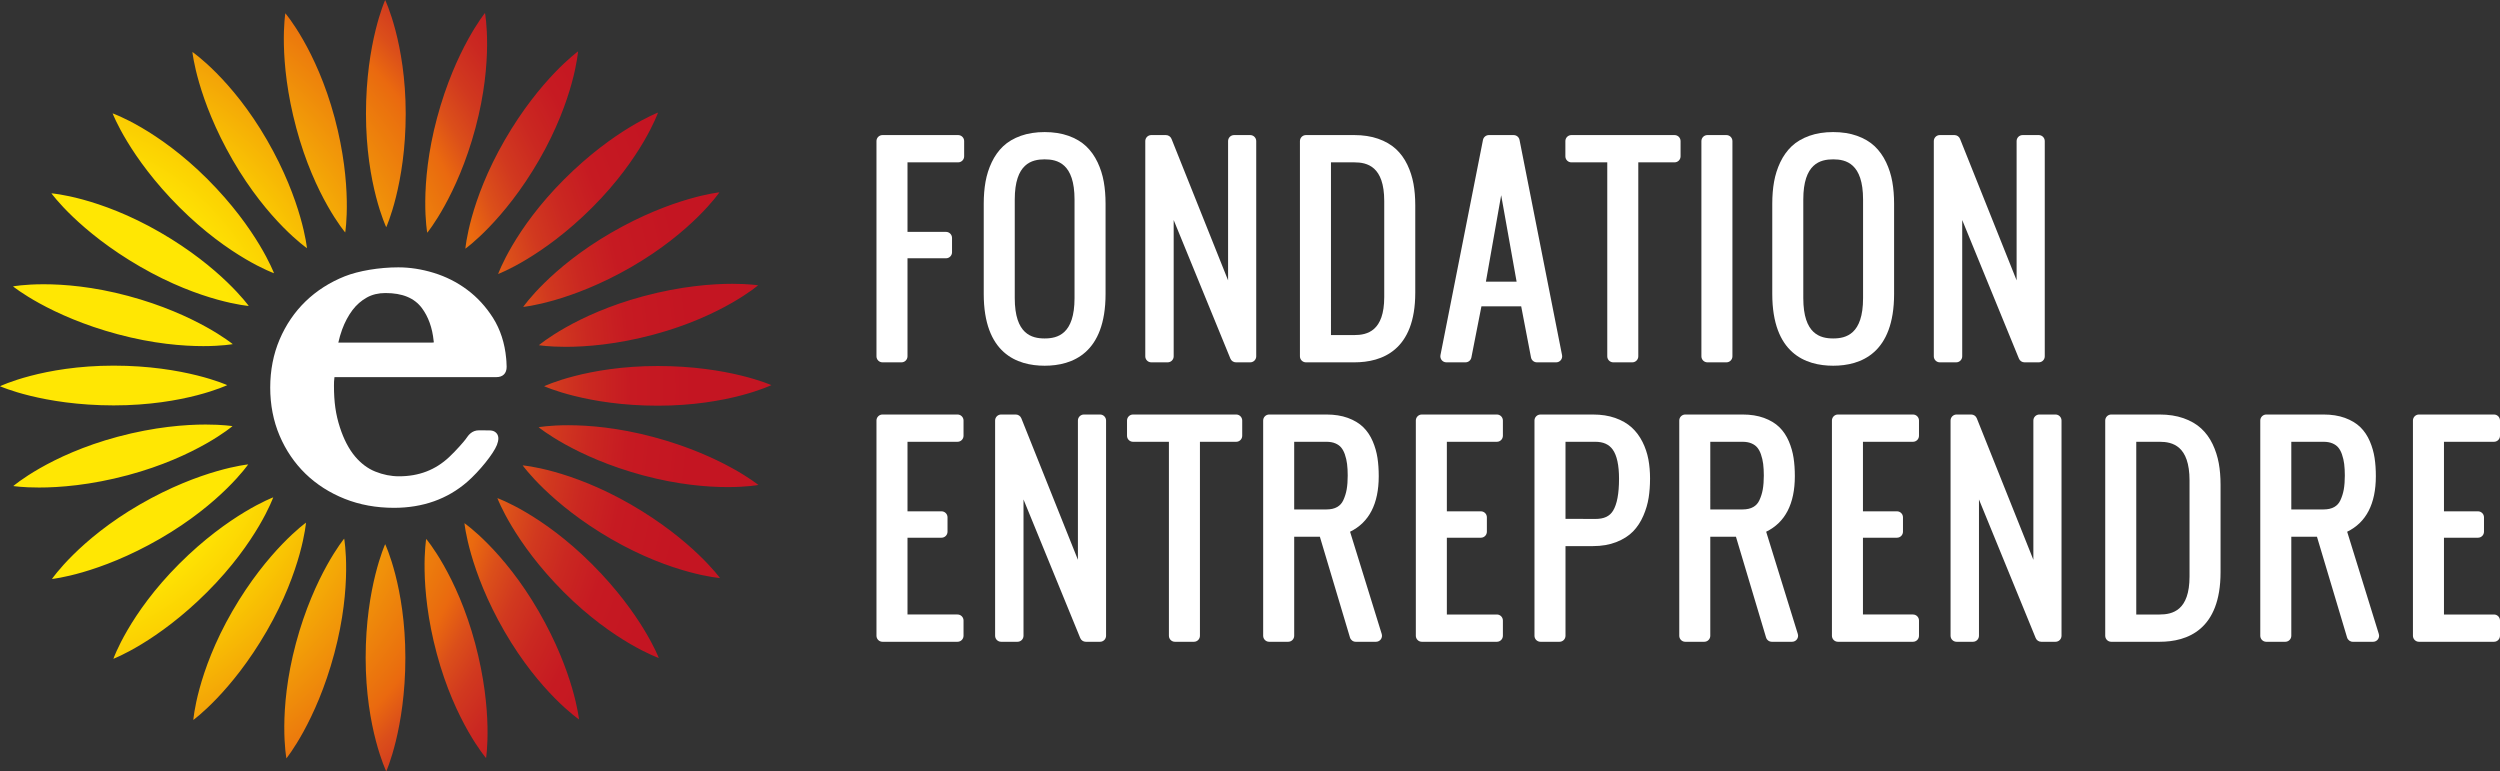 <?xml version="1.0" encoding="utf-8"?>
<!DOCTYPE svg PUBLIC "-//W3C//DTD SVG 1.1//EN" "http://www.w3.org/Graphics/SVG/1.1/DTD/svg11.dtd">
<svg version="1.1" xmlns="http://www.w3.org/2000/svg" xmlns:xlink="http://www.w3.org/1999/xlink" x="0px" y="0px" width="644.156" height="198.75" viewBox="0 0 644.156 198.75" enable-background="new 0 0 644.156 198.75" xml:space="preserve">
<rect x="0" y="0" width="644.156" height="198.75" fill="#333333" stroke="none"/>
<g>
	<radialGradient id="SVGID_1_" cx="6.397" cy="100.224" r="221.531" gradientUnits="userSpaceOnUse">
		<stop  offset="0.259" style="stop-color:#FFE703"/>
		<stop  offset="0.345" style="stop-color:#FAC902"/>
		<stop  offset="0.538" style="stop-color:#EA700E"/>
		<stop  offset="0.551" style="stop-color:#EA690F"/>
		<stop  offset="0.583" style="stop-color:#DB4F1A"/>
		<stop  offset="0.618" style="stop-color:#D1391F"/>
		<stop  offset="0.658" style="stop-color:#CA2821"/>
		<stop  offset="0.705" style="stop-color:#C61A22"/>
		<stop  offset="0.779" style="stop-color:#C41522"/>
	</radialGradient>
	<path fill="url(#SVGID_1_)" d="M99.521,198.75c0,0-5.301-11.021-5.305-29.272c0.004-18.25,5.029-29.271,5.029-29.271
		s5.205,10.971,5.201,29.271C104.451,187.775,99.521,198.75,99.521,198.75 M125.24,195.329c0,0-7.975-9.277-12.699-26.908
		c-4.727-17.621-2.729-29.569-2.729-29.569s7.877,9.25,12.615,26.924C127.16,183.447,125.24,195.329,125.24,195.329 M73.795,195.399
		c0,0-2.268-12.022,2.453-29.651c4.73-17.623,12.434-26.967,12.434-26.967s2.191,11.948-2.549,29.62
		C81.402,186.075,73.795,195.399,73.795,195.399 M149.189,185.367c0,0-10.104-6.9-19.225-22.71
		c-9.127-15.804-10.293-27.854-10.293-27.854s10.002,6.902,19.148,22.741C147.973,173.396,149.189,185.367,149.189,185.367
		 M78.844,134.665L78.844,134.665L78.844,134.665c0,0-0.969,12.11-10.123,27.959c-9.148,15.843-18.908,22.88-18.908,22.88
		s0.914-12.192,10.043-27.998C68.988,141.698,78.844,134.665,78.844,134.665 M169.75,169.544c0,0-11.547-4.048-24.451-16.948
		c-12.908-12.908-17.146-24.25-17.146-24.25s11.449,4.067,24.381,17.011C165.477,158.293,169.75,169.544,169.75,169.544
		 M70.404,128.148L70.404,128.148L70.404,128.148c0,0-4.07,11.447-17.006,24.385c-12.941,12.943-24.184,17.216-24.184,17.216
		s4.039-11.551,16.943-24.451C59.066,132.386,70.404,128.148,70.404,128.148 M185.508,148.941c0,0-12.193-0.926-27.994-10.043
		c-15.805-9.128-22.842-18.988-22.842-18.988s12.107,0.969,27.955,10.12C178.467,139.183,185.508,148.941,185.508,148.941
		 M63.947,119.662L63.947,119.662L63.947,119.662c0,0-6.895,10.007-22.738,19.158c-15.854,9.145-27.818,10.361-27.818,10.361
		s6.896-10.101,22.695-19.222C51.893,120.836,63.947,119.662,63.947,119.662 M187.502,125.504c-5.227,0-12.752-0.591-21.746-3.002
		c-17.633-4.727-26.975-12.425-26.975-12.425s2.77-0.511,7.617-0.511c5.217,0,12.85,0.595,22.014,3.053
		c17.664,4.732,26.998,12.341,26.998,12.341S192.518,125.504,187.502,125.504 M10.043,125.617c-4.23,0-6.617-0.382-6.617-0.382
		s9.273-7.974,26.908-12.701c9.557-2.559,17.449-3.146,22.662-3.146c4.41,0,6.91,0.413,6.91,0.413s-9.254,7.884-26.928,12.624
		C23.23,125.038,15.244,125.617,10.043,125.617 M169.479,104.533c-18.244,0-29.27-5.017-29.27-5.017s10.975-5.21,29.27-5.21
		s29.277,4.927,29.277,4.927l0,0C198.756,99.233,187.73,104.533,169.479,104.533 M29.281,104.455C10.979,104.447,0,99.517,0,99.517
		s11.029-5.304,29.281-5.304c18.246,0,29.268,5.021,29.268,5.021S47.578,104.455,29.281,104.455 M52.367,89.18
		c-5.215,0-12.846-0.591-22.018-3.053C12.68,81.398,3.352,73.79,3.352,73.79s2.877-0.548,7.891-0.548
		c5.223,0,12.762,0.591,21.756,3.002c17.631,4.725,26.975,12.427,26.975,12.427S57.209,89.18,52.367,89.18 M145.76,89.365
		c-4.406,0-6.904-0.423-6.904-0.423s9.246-7.874,26.924-12.616c9.76-2.618,17.744-3.197,22.947-3.197
		c4.227,0,6.607,0.382,6.607,0.382s-9.277,7.974-26.906,12.699C158.865,88.782,150.975,89.365,145.76,89.365 M64.094,78.834
		c0,0-12.123-0.961-27.963-10.12c-15.852-9.15-22.885-18.903-22.885-18.903s12.201,0.922,27.998,10.045
		C57.053,68.978,64.094,78.834,64.094,78.834 M185.367,49.561L185.367,49.561L185.367,49.561c0,0-6.9,10.104-22.701,19.233
		c-15.805,9.122-27.857,10.288-27.857,10.288s6.9-10.001,22.74-19.156C173.396,50.777,185.367,49.561,185.367,49.561 M70.605,70.4
		c0,0-11.447-4.067-24.389-17.013C33.277,40.451,29.014,29.206,29.014,29.206s11.539,4.042,24.447,16.948
		C66.361,59.063,70.605,70.4,70.605,70.4 M169.549,29.009L169.549,29.009L169.549,29.009c0,0-4.049,11.535-16.949,24.447
		c-12.904,12.9-24.25,17.146-24.25,17.146s4.072-11.453,17.01-24.385C158.303,33.273,169.549,29.009,169.549,29.009 M79.092,63.946
		c0,0-10.01-6.896-19.162-22.743c-9.145-15.853-10.357-27.816-10.357-27.816s10.102,6.896,19.223,22.696
		C77.922,51.889,79.092,63.946,79.092,63.946 M148.945,13.242L148.945,13.242L148.945,13.242c0,0-0.93,12.198-10.045,27.998
		c-9.123,15.806-18.992,22.839-18.992,22.839s0.977-12.101,10.125-27.955C139.188,20.275,148.945,13.242,148.945,13.242
		 M88.949,59.895c0,0-7.881-9.24-12.609-26.918c-4.75-17.684-2.82-29.56-2.82-29.56s7.973,9.281,12.701,26.902
		C90.941,47.954,88.949,59.895,88.949,59.895 M110.084,59.973c0,0-2.199-11.954,2.535-29.626
		c4.74-17.682,12.346-26.998,12.346-26.998s2.266,12.022-2.463,29.646C117.785,50.619,110.084,59.973,110.084,59.973 M99.242,0
		L99.242,0c0,0,5.293,11.02,5.293,29.269c0,18.252-5.018,29.277-5.018,29.277s-5.219-10.969-5.219-29.277
		C94.299,10.969,99.242,0,99.242,0"/>
	<g>
		<path fill="#ffffff" d="M246.879,34.805h-19.498c-0.854,0-1.547,0.693-1.547,1.547v55.463c0,0.854,0.693,1.547,1.547,1.547h4.898
			c0.855,0,1.549-0.693,1.549-1.547V66.549h9.924c0.855,0,1.549-0.693,1.549-1.547v-3.707c0-0.854-0.693-1.547-1.549-1.547h-9.924
			V41.832h13.051c0.854,0,1.547-0.693,1.547-1.549v-3.932C248.426,35.498,247.732,34.805,246.879,34.805z"/>
		<path fill="#ffffff" d="M269.166,34.031c-2.271,0-4.334,0.322-6.125,0.959c-1.832,0.65-3.371,1.561-4.576,2.705
			c-1.186,1.125-2.178,2.516-2.943,4.133c-0.744,1.568-1.279,3.258-1.592,5.016c-0.305,1.711-0.459,3.613-0.459,5.654v23.234
			c0,15.291,8.535,18.5,15.695,18.5s15.695-3.209,15.695-18.5V52.498c0-2.041-0.154-3.943-0.459-5.652
			c-0.311-1.76-0.846-3.449-1.59-5.018c-0.768-1.617-1.758-3.008-2.943-4.133c-1.205-1.145-2.746-2.055-4.576-2.705
			C273.5,34.354,271.439,34.031,269.166,34.031z M269.166,87.205c-3.305,0-7.701-1.076-7.701-10.377V51.402
			c0-9.271,4.396-10.344,7.701-10.344c3.307,0,7.701,1.072,7.701,10.344v25.426C276.867,86.129,272.473,87.205,269.166,87.205z"/>
		<path fill="#ffffff" d="M300.414,34.805h-3.771c-0.854,0-1.547,0.693-1.547,1.547v55.463c0,0.854,0.693,1.547,1.547,1.547h4.223
			c0.854,0,1.547-0.693,1.547-1.547V56.693L317.027,92.4c0.238,0.582,0.805,0.961,1.434,0.961h3.674
			c0.854,0,1.547-0.693,1.547-1.547V36.352c0-0.854-0.693-1.547-1.547-1.547h-4.158c-0.854,0-1.547,0.693-1.547,1.547v35.885
			l-14.578-36.459C301.615,35.189,301.047,34.805,300.414,34.805z"/>
		<path fill="#ffffff" d="M362.625,42.451c-0.762-1.592-1.758-2.959-2.961-4.064c-1.213-1.115-2.754-2.004-4.582-2.643
			c-1.789-0.623-3.848-0.939-6.117-0.939h-12.471c-0.855,0-1.549,0.693-1.549,1.547v55.463c0,0.854,0.693,1.547,1.549,1.547h12.471
			c7.16,0,15.695-3.107,15.695-17.918V52.885c0-2-0.154-3.861-0.459-5.531C363.889,45.643,363.359,43.992,362.625,42.451z
			 M348.965,86.334h-6.025V41.832h6.025c3.307,0,7.701,1.031,7.701,9.957v24.75C356.666,85.318,352.271,86.334,348.965,86.334z"/>
		<path fill="#ffffff" d="M371.475,92.797c0.295,0.357,0.734,0.564,1.197,0.564h4.93c0.74,0,1.377-0.523,1.52-1.248l2.59-13.189
			h10.242l2.529,13.182c0.141,0.729,0.779,1.256,1.521,1.256h4.963c0.463,0,0.902-0.207,1.195-0.564
			c0.295-0.357,0.412-0.828,0.322-1.283l-10.957-55.461c-0.143-0.727-0.779-1.248-1.518-1.248h-6.381
			c-0.74,0-1.375,0.521-1.52,1.248l-10.957,55.461C371.063,91.969,371.182,92.439,371.475,92.797z M382.863,72.574l3.932-22.273
			l3.977,22.273H382.863z"/>
		<path fill="#ffffff" d="M433.02,36.352c0-0.854-0.693-1.547-1.547-1.547h-26.588c-0.854,0-1.547,0.693-1.547,1.547v3.932
			c0,0.855,0.693,1.549,1.547,1.549h9.248v49.982c0,0.854,0.693,1.547,1.549,1.547h4.898c0.854,0,1.547-0.693,1.547-1.547V41.832
			h9.346c0.854,0,1.547-0.693,1.547-1.549V36.352z"/>
		<path fill="#ffffff" d="M438.387,36.352v55.463c0,0.854,0.693,1.547,1.549,1.547h4.898c0.854,0,1.547-0.693,1.547-1.547V36.352
			c0-0.854-0.693-1.547-1.547-1.547h-4.898C439.08,34.805,438.387,35.498,438.387,36.352z"/>
		<path fill="#ffffff" d="M461.641,37.695c-1.186,1.125-2.178,2.516-2.943,4.133c-0.744,1.568-1.279,3.258-1.592,5.016
			c-0.305,1.711-0.459,3.613-0.459,5.654v23.234c0,15.291,8.535,18.5,15.695,18.5s15.695-3.209,15.695-18.5V52.498
			c0-2.041-0.154-3.943-0.459-5.652c-0.311-1.76-0.846-3.449-1.59-5.018c-0.768-1.617-1.758-3.008-2.943-4.133
			c-1.205-1.145-2.746-2.055-4.576-2.705c-1.793-0.637-3.854-0.959-6.127-0.959c-2.271,0-4.334,0.322-6.125,0.959
			C464.385,35.641,462.846,36.551,461.641,37.695z M472.342,87.205c-3.305,0-7.701-1.076-7.701-10.377V51.402
			c0-9.271,4.396-10.344,7.701-10.344c3.307,0,7.701,1.072,7.701,10.344v25.426C480.043,86.129,475.648,87.205,472.342,87.205z"/>
		<path fill="#ffffff" d="M498.27,36.352v55.463c0,0.854,0.693,1.547,1.549,1.547h4.221c0.855,0,1.549-0.693,1.549-1.547V56.693
			L520.203,92.4c0.238,0.582,0.803,0.961,1.432,0.961h3.674c0.855,0,1.549-0.693,1.549-1.547V36.352
			c0-0.854-0.693-1.547-1.549-1.547h-4.156c-0.855,0-1.549,0.693-1.549,1.547v35.885l-14.578-36.459
			c-0.234-0.588-0.805-0.973-1.438-0.973h-3.77C498.963,34.805,498.27,35.498,498.27,36.352z"/>
		<path fill="#ffffff" d="M246.717,113.832c0.855,0,1.549-0.693,1.549-1.549v-3.932c0-0.854-0.693-1.547-1.549-1.547h-19.336
			c-0.854,0-1.547,0.693-1.547,1.547v55.463c0,0.854,0.693,1.547,1.547,1.547h19.336c0.855,0,1.549-0.693,1.549-1.547v-3.932
			c0-0.855-0.693-1.549-1.549-1.549h-12.889v-19.785h8.764c0.855,0,1.549-0.693,1.549-1.547v-3.707c0-0.854-0.693-1.547-1.549-1.547
			h-8.764v-17.916H246.717z"/>
		<path fill="#ffffff" d="M283.443,106.805h-4.158c-0.854,0-1.547,0.693-1.547,1.547v35.885l-14.578-36.459
			c-0.236-0.588-0.805-0.973-1.438-0.973h-3.771c-0.854,0-1.547,0.693-1.547,1.547v55.463c0,0.854,0.693,1.547,1.547,1.547h4.223
			c0.854,0,1.547-0.693,1.547-1.547v-35.121l14.615,35.707c0.238,0.582,0.805,0.961,1.434,0.961h3.674
			c0.854,0,1.547-0.693,1.547-1.547v-55.463C284.99,107.498,284.297,106.805,283.443,106.805z"/>
		<path fill="#ffffff" d="M290.391,108.352v3.932c0,0.855,0.693,1.549,1.547,1.549h9.248v49.982c0,0.854,0.693,1.547,1.549,1.547
			h4.898c0.854,0,1.547-0.693,1.547-1.547v-49.982h9.346c0.854,0,1.547-0.693,1.547-1.549v-3.932c0-0.854-0.693-1.547-1.547-1.547
			h-26.588C291.084,106.805,290.391,107.498,290.391,108.352z"/>
		<path fill="#ffffff" d="M331.918,165.361c0.854,0,1.547-0.693,1.547-1.547v-25.523h6.613l7.758,25.967
			c0.197,0.654,0.799,1.104,1.484,1.104h5.221c0.492,0,0.953-0.232,1.246-0.629c0.291-0.396,0.377-0.906,0.232-1.377l-8.158-26.348
			c4.904-2.385,7.389-7.193,7.389-14.314c0-1.701-0.109-3.281-0.324-4.695c-0.223-1.467-0.633-2.906-1.219-4.277
			c-0.615-1.439-1.439-2.67-2.453-3.658c-1.023-0.998-2.363-1.803-3.982-2.393c-1.582-0.574-3.42-0.865-5.461-0.865H327.02
			c-0.855,0-1.549,0.693-1.549,1.547v55.463c0,0.854,0.693,1.547,1.549,1.547H331.918z M346.988,126.104
			c-0.168,0.973-0.469,1.926-0.891,2.828c-0.35,0.746-0.855,1.303-1.549,1.701c-0.723,0.42-1.656,0.631-2.77,0.631h-8.314v-17.432
			h8.314c0.896,0,1.676,0.141,2.314,0.418c0.621,0.271,1.102,0.613,1.465,1.047c0.389,0.461,0.711,1.059,0.961,1.777
			c0.273,0.797,0.467,1.625,0.57,2.459c0.111,0.881,0.166,1.889,0.166,2.998C347.256,123.877,347.166,125.078,346.988,126.104z"/>
		<path fill="#ffffff" d="M385.691,106.805h-19.336c-0.855,0-1.549,0.693-1.549,1.547v55.463c0,0.854,0.693,1.547,1.549,1.547
			h19.336c0.854,0,1.547-0.693,1.547-1.547v-3.932c0-0.855-0.693-1.549-1.547-1.549h-12.891v-19.785h8.766
			c0.854,0,1.547-0.693,1.547-1.547v-3.707c0-0.854-0.693-1.547-1.547-1.547h-8.766v-17.916h12.891c0.854,0,1.547-0.693,1.547-1.549
			v-3.932C387.238,107.498,386.545,106.805,385.691,106.805z"/>
		<path fill="#ffffff" d="M395.377,108.352v55.463c0,0.854,0.693,1.547,1.549,1.547h4.898c0.854,0,1.547-0.693,1.547-1.547v-23.105
			h7.09c2.227,0,4.238-0.346,5.977-1.025c1.766-0.688,3.223-1.611,4.33-2.744c1.086-1.111,1.984-2.477,2.666-4.061
			c0.66-1.525,1.121-3.094,1.367-4.662c0.236-1.516,0.355-3.18,0.355-4.943c0-1.738-0.145-3.391-0.428-4.912
			c-0.297-1.566-0.803-3.072-1.508-4.482c-0.727-1.453-1.666-2.711-2.789-3.738c-1.139-1.039-2.576-1.865-4.271-2.459
			c-1.662-0.582-3.568-0.877-5.668-0.877h-13.566C396.07,106.805,395.377,107.498,395.377,108.352z M403.371,133.686v-19.854h7.67
			c2.064,0,3.539,0.662,4.506,2.023c1.072,1.508,1.615,4.035,1.615,7.514c0,3.795-0.52,6.564-1.543,8.23
			c-0.887,1.441-2.313,2.113-4.572,2.113l0,0L403.371,133.686z"/>
		<path fill="#ffffff" d="M456.531,165.361h5.221c0.492,0,0.955-0.232,1.246-0.629c0.293-0.396,0.379-0.906,0.232-1.377
			l-8.158-26.348c4.906-2.385,7.391-7.193,7.391-14.314c0-1.701-0.109-3.281-0.324-4.695c-0.223-1.467-0.633-2.906-1.219-4.277
			c-0.615-1.439-1.441-2.67-2.453-3.658c-1.023-0.998-2.365-1.803-3.982-2.393c-1.584-0.574-3.42-0.865-5.461-0.865H434.23
			c-0.854,0-1.547,0.693-1.547,1.547v55.463c0,0.854,0.693,1.547,1.547,1.547h4.898c0.855,0,1.549-0.693,1.549-1.547v-25.523h6.611
			l7.76,25.967C455.244,164.912,455.848,165.361,456.531,165.361z M440.678,113.832h8.313c0.898,0,1.678,0.141,2.314,0.418
			c0.623,0.271,1.102,0.613,1.465,1.047c0.391,0.461,0.713,1.059,0.961,1.777c0.275,0.797,0.467,1.625,0.572,2.459
			c0.109,0.881,0.166,1.889,0.166,2.998c0,1.346-0.09,2.547-0.268,3.572c-0.17,0.973-0.469,1.926-0.891,2.828
			c-0.35,0.746-0.857,1.303-1.549,1.701c-0.725,0.42-1.656,0.631-2.771,0.631h-8.313V113.832z"/>
		<path fill="#ffffff" d="M492.902,113.832c0.855,0,1.549-0.693,1.549-1.549v-3.932c0-0.854-0.693-1.547-1.549-1.547h-19.336
			c-0.854,0-1.547,0.693-1.547,1.547v55.463c0,0.854,0.693,1.547,1.547,1.547h19.336c0.855,0,1.549-0.693,1.549-1.547v-3.932
			c0-0.855-0.693-1.549-1.549-1.549h-12.889v-19.785h8.764c0.855,0,1.549-0.693,1.549-1.547v-3.707c0-0.854-0.693-1.547-1.549-1.547
			h-8.764v-17.916H492.902z"/>
		<path fill="#ffffff" d="M508.359,165.361c0.854,0,1.547-0.693,1.547-1.547v-35.121l14.615,35.707
			c0.238,0.582,0.803,0.961,1.432,0.961h3.674c0.855,0,1.549-0.693,1.549-1.547v-55.463c0-0.854-0.693-1.547-1.549-1.547h-4.156
			c-0.855,0-1.549,0.693-1.549,1.547v35.885l-14.578-36.459c-0.234-0.588-0.805-0.973-1.438-0.973h-3.77
			c-0.855,0-1.549,0.693-1.549,1.547v55.463c0,0.854,0.693,1.547,1.549,1.547H508.359z"/>
		<path fill="#ffffff" d="M562.576,107.744c-1.789-0.623-3.848-0.939-6.117-0.939h-12.471c-0.855,0-1.549,0.693-1.549,1.547v55.463
			c0,0.854,0.693,1.547,1.549,1.547h12.471c7.16,0,15.695-3.107,15.695-17.918v-22.559c0-2-0.154-3.861-0.459-5.531
			c-0.313-1.711-0.842-3.361-1.576-4.902c-0.76-1.592-1.758-2.959-2.961-4.064C565.945,109.271,564.404,108.383,562.576,107.744z
			 M556.459,158.334h-6.025v-44.502h6.025c3.307,0,7.701,1.031,7.701,9.957v24.75C564.16,157.318,559.766,158.334,556.459,158.334z"
			/>
		<path fill="#ffffff" d="M604.777,137.008c4.906-2.385,7.391-7.193,7.391-14.314c0-1.701-0.109-3.281-0.324-4.695
			c-0.223-1.467-0.633-2.906-1.219-4.277c-0.615-1.439-1.441-2.67-2.453-3.658c-1.025-0.998-2.365-1.803-3.984-2.393
			c-1.582-0.574-3.418-0.865-5.459-0.865h-14.793c-0.854,0-1.547,0.693-1.547,1.547v55.463c0,0.854,0.693,1.547,1.547,1.547h4.898
			c0.855,0,1.549-0.693,1.549-1.547v-25.523h6.611l7.76,25.967c0.195,0.654,0.799,1.104,1.482,1.104h5.221
			c0.492,0,0.955-0.232,1.246-0.629c0.293-0.396,0.379-0.906,0.232-1.377L604.777,137.008z M590.383,113.832h8.313
			c0.898,0,1.678,0.141,2.314,0.418c0.623,0.271,1.102,0.613,1.465,1.047c0.391,0.461,0.713,1.059,0.961,1.777
			c0.275,0.797,0.467,1.625,0.572,2.459c0.109,0.881,0.166,1.889,0.166,2.998c0,1.346-0.09,2.547-0.268,3.572
			c-0.17,0.973-0.469,1.926-0.891,2.828c-0.35,0.746-0.857,1.303-1.549,1.701c-0.725,0.42-1.656,0.631-2.771,0.631h-8.313V113.832z"
			/>
		<path fill="#ffffff" d="M642.609,106.805h-19.338c-0.854,0-1.547,0.693-1.547,1.547v55.463c0,0.854,0.693,1.547,1.547,1.547
			h19.338c0.854,0,1.547-0.693,1.547-1.547v-3.932c0-0.855-0.693-1.549-1.547-1.549h-12.891v-19.785h8.766
			c0.854,0,1.547-0.693,1.547-1.547v-3.707c0-0.854-0.693-1.547-1.547-1.547h-8.766v-17.916h12.891c0.854,0,1.547-0.693,1.547-1.549
			v-3.932C644.156,107.498,643.463,106.805,642.609,106.805z"/>
	</g>
	<path fill="#ffffff" d="M102.637,68.885c-4.934,0-10.229,0.893-13.82,2.314c-3.859,1.543-7.258,3.715-10.094,6.461
		c-2.824,2.74-5.076,6.043-6.682,9.822c-1.605,3.771-2.416,7.941-2.416,12.385c0,4.451,0.811,8.621,2.416,12.387
		c1.605,3.773,3.852,7.074,6.682,9.82c2.836,2.748,6.234,4.918,10.098,6.455c3.867,1.541,8.127,2.318,12.682,2.318
		c7.426,0,13.787-2.254,18.9-6.705c3.107-2.707,6.746-7.219,7.629-9.479c0.488-1.254,0.5-2.195,0.027-2.883
		c-0.27-0.402-0.83-0.879-1.955-0.879c-0.383,0-0.658-0.002-0.973-0.012c-0.418-0.008-0.891-0.012-1.729-0.012
		c-1.832,0-2.713,1.273-3.244,2.035c-0.051,0.086-0.117,0.176-0.178,0.254c-0.443,0.602-2.426,2.898-4.248,4.604
		c-3.563,3.336-7.799,4.955-12.936,4.955c-2.039,0-4.094-0.408-6.104-1.221c-1.934-0.777-3.682-2.09-5.211-3.898
		c-1.582-1.885-2.898-4.396-3.893-7.469c-1.09-3.354-1.537-6.479-1.537-10.793c0-0.982,0.027-1.186,0.076-1.637
		c0.016-0.146,0.031-0.313,0.053-0.535h41.709c1.689,0,2.654-0.965,2.654-2.654c0-0.973-0.121-2.113-0.121-2.164
		c-0.359-3.93-1.5-7.441-3.367-10.41c-1.838-2.906-4.088-5.357-6.703-7.301c-2.598-1.934-5.496-3.391-8.623-4.346
		C108.66,69.357,105.6,68.885,102.637,68.885L102.637,68.885z M87.174,88.27c0.252-1.152,0.586-2.283,0.982-3.379
		c0.686-1.865,1.582-3.545,2.666-4.994c1.023-1.352,2.27-2.445,3.715-3.248c1.371-0.76,2.975-1.143,4.773-1.143
		c4.365,0,7.436,1.266,9.393,3.867c1.662,2.234,2.689,5.078,3.031,8.457l0.02,0.109c0.004,0.078,0.02,0.207,0.02,0.293
		c-0.066,0.018-0.182,0.037-0.369,0.037H87.174L87.174,88.27z"/>
</g>
</svg>